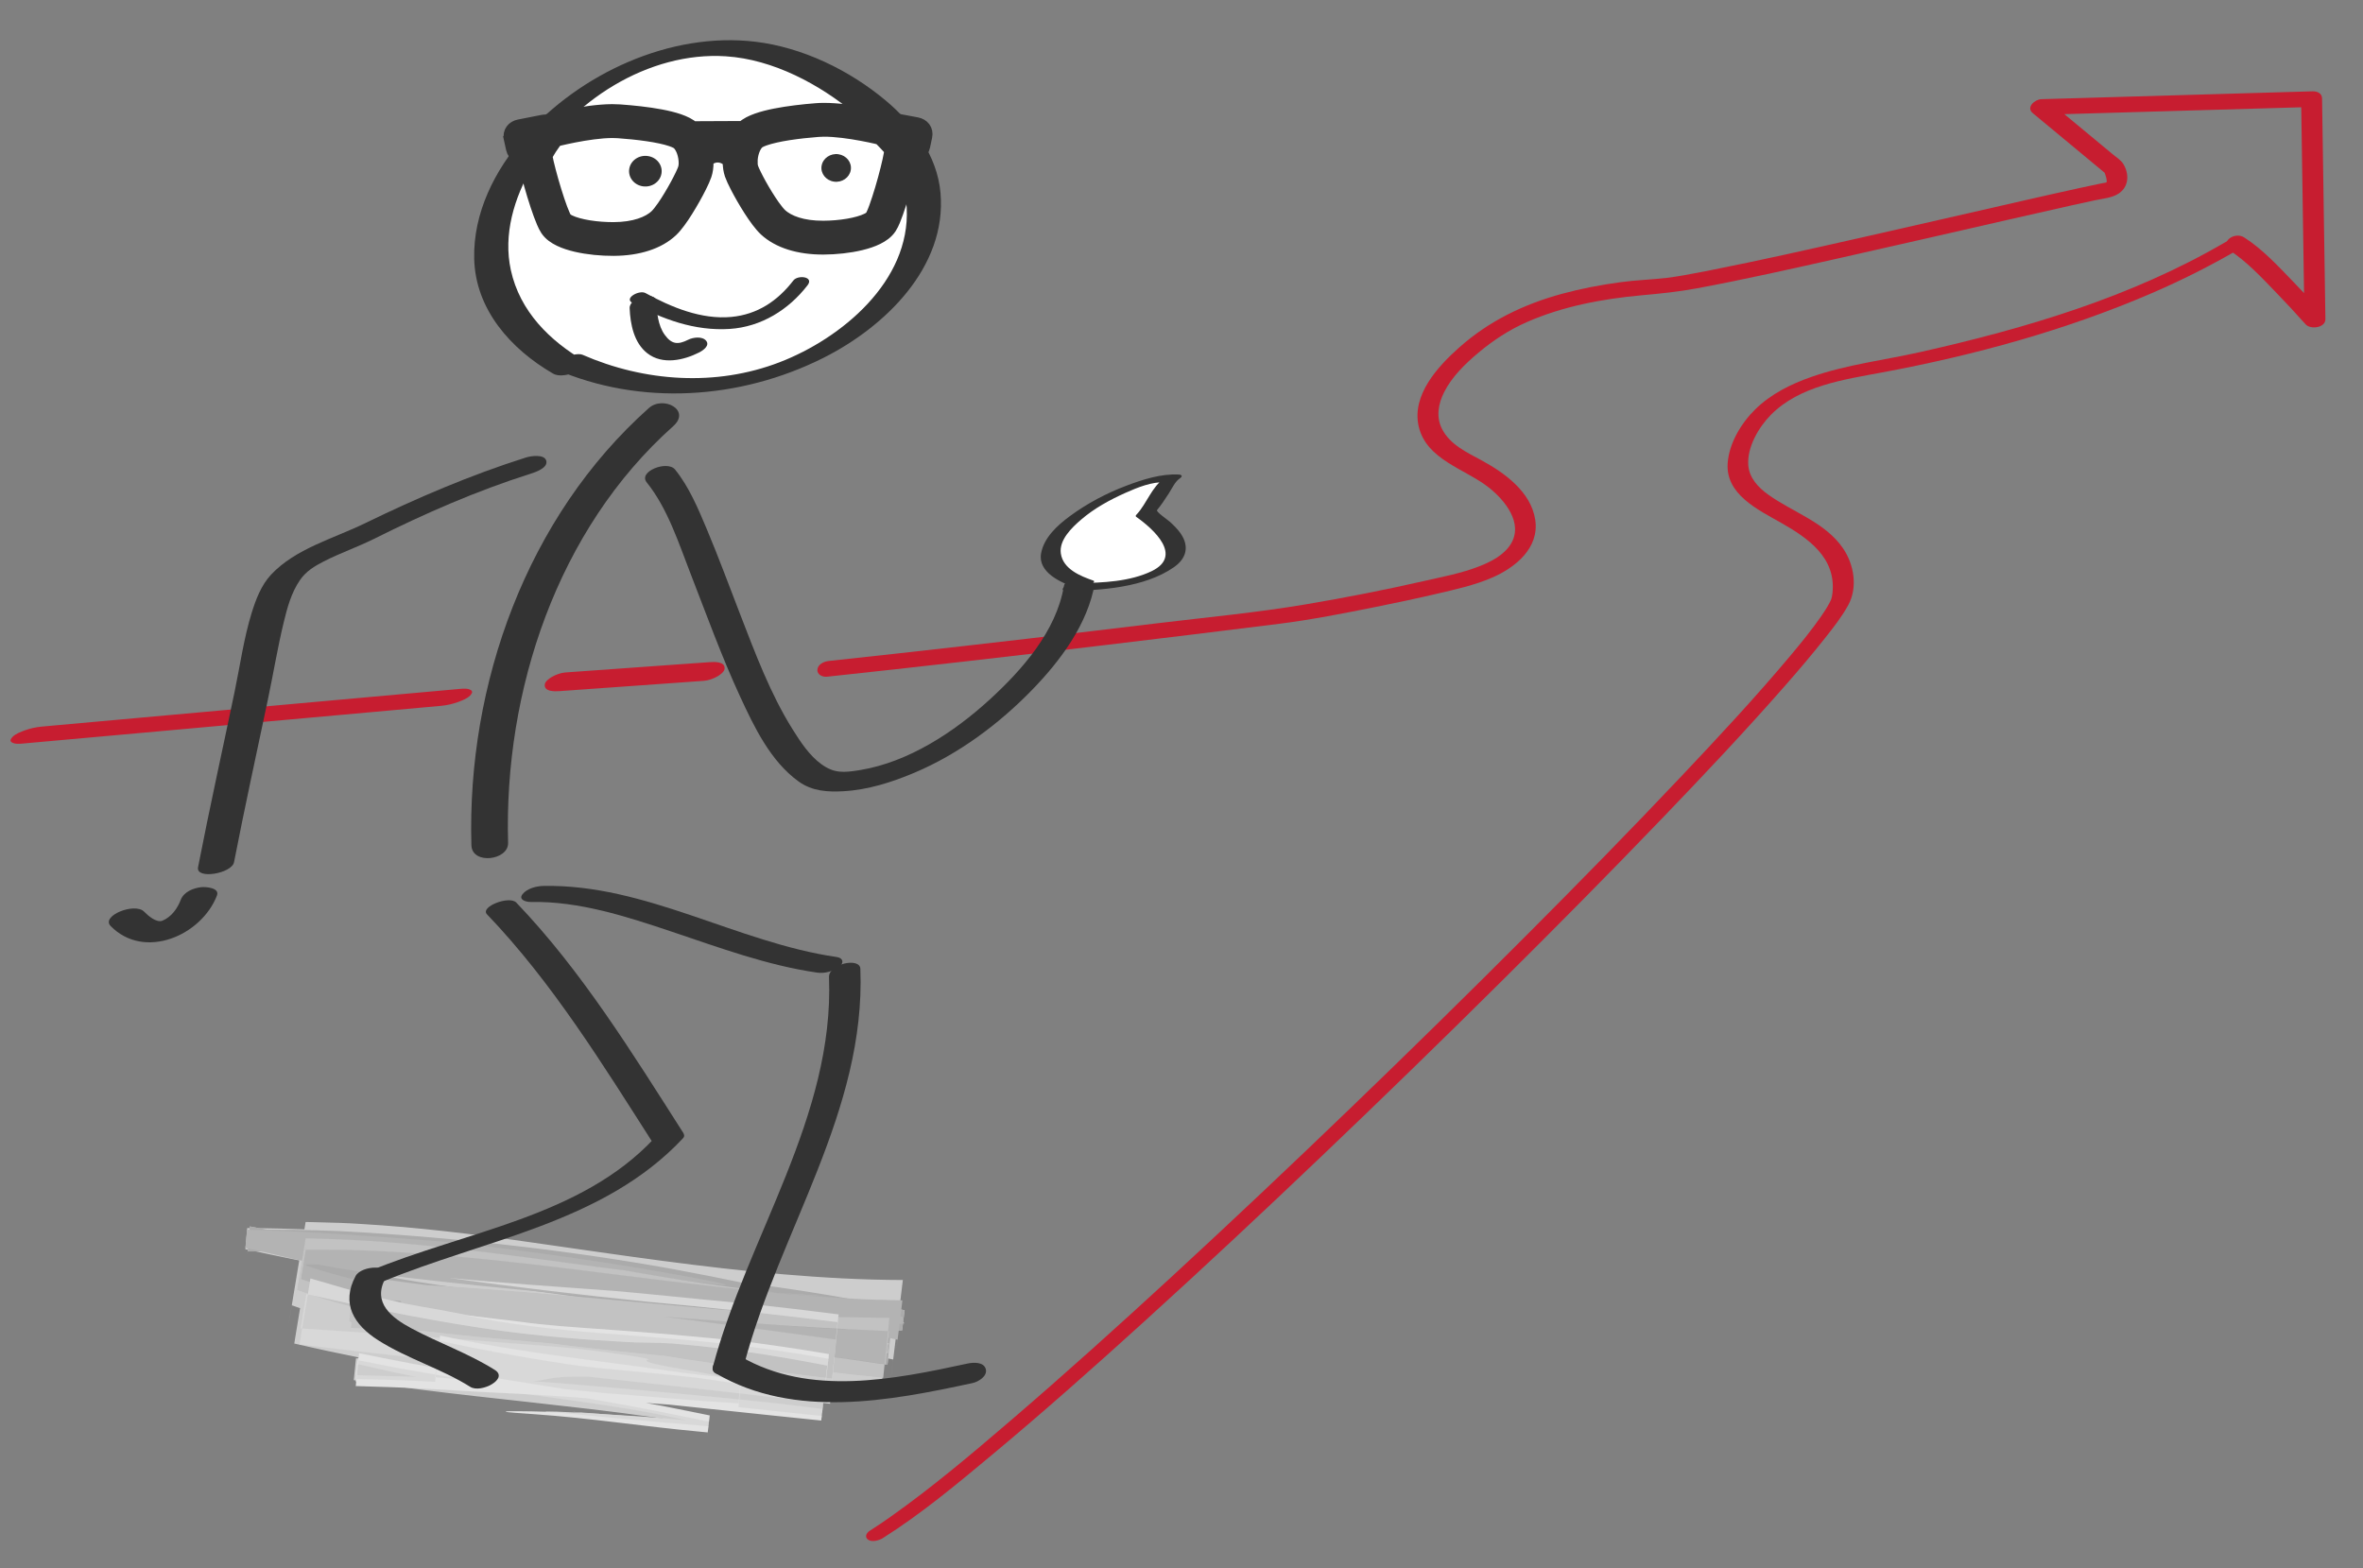 <?xml version="1.0" encoding="UTF-8"?>
<svg id="Ebene_1" data-name="Ebene 1" xmlns="http://www.w3.org/2000/svg" viewBox="0 0 1020 676.89">
  <rect x="0" y="0" width="1020" height="676.89" fill="#808080" stroke="none"/>
  <defs>
    <style>
      .cls-1, .cls-2, .cls-3, .cls-4, .cls-5, .cls-6, .cls-7, .cls-8, .cls-9, .cls-10, .cls-11 {
        stroke-width: 0px;
      }

      .cls-1, .cls-6 {
        fill: none;
      }

      .cls-2, .cls-12 {
        fill: #333;
      }

      .cls-3 {
        fill: #b0b0b0;
      }

      .cls-3, .cls-13 {
        opacity: .9;
      }

      .cls-4 {
        fill: #bfbfbf;
      }

      .cls-5 {
        fill: #d0d0d0;
      }

      .cls-6 {
        stroke: #ccc;
      }

      .cls-7 {
        fill: #ececec;
      }

      .cls-8 {
        fill: #dfdfdf;
      }

      .cls-12, .cls-14 {
        stroke: #333;
        stroke-width: 7.22px;
      }

      .cls-9 {
        fill: #f9f9f9;
      }

      .cls-10 {
        fill: #c71d30;
      }

      .cls-11, .cls-14 {
        fill: #fff;
      }
    </style>
  </defs>
  <path class="cls-10" d="M198.55,297.38c-1.62.15-3.23.29-4.85.44l-13.11,1.18c-6.49.58-12.98,1.17-19.48,1.75-7.88.71-15.77,1.42-23.65,2.13-8.68.78-17.35,1.56-26.03,2.35s-17.52,1.58-26.28,2.37c-8.13.73-16.26,1.47-24.39,2.2-6.9.62-13.81,1.24-20.71,1.87l-14.83,1.34c-2.36.21-4.71.41-7.07.64-.1,0-.2.02-.3.03-2.42.22-4.92.8-7.21,1.63-1.57.57-3.98,1.48-5.19,2.76-.61.65-1.47,1.67-.36,2.39,1.27.82,3.32.64,4.7.52,1.62-.15,3.23-.29,4.85-.44l13.11-1.18c6.49-.58,12.98-1.17,19.48-1.75,7.88-.71,15.77-1.42,23.65-2.13,8.68-.78,17.35-1.56,26.03-2.35s17.52-1.58,26.28-2.37c8.13-.73,16.26-1.47,24.39-2.2,6.9-.62,13.81-1.24,20.71-1.87l14.83-1.34c2.36-.21,4.71-.41,7.07-.64.1,0,.2-.02.3-.03,2.42-.22,4.92-.8,7.21-1.63,1.57-.57,3.98-1.48,5.19-2.76.61-.65,1.47-1.67.36-2.39-1.27-.82-3.32-.64-4.7-.52h0Z"/>
  <g>
    <path class="cls-1" d="M390.86,565.92c-81.06-15.07-203.03-32.72-284.11-31.14,92.52,18.53,193.63,14.45,282.7,35.18-83.22-1.1-174.43-24.51-257.46-23.93,59.53,20.78,181.79,24.29,251.39,35.91-76.04-2.99-154.96-15.39-231.18-20.07,65.87,11.31,138.56,17.36,207.69,24.78-76.41-6.36-153-14.39-229.41-20.75,123.69,30.81,128.7,18.27,225.2,32.9-55.91-4.65-111.91-10.15-167.54-12.28,43.33,7.77,87.78,8.97,130.91,15.06-53.86-2.82-111.91-10.15-165.49-10.44,49.1,9.92,101.28,14.26,152.15,23.49-29.73-1.64-59.64-4.96-87.31-4.77"/>
    <g class="cls-13">
      <g class="cls-13">
        <path class="cls-8" d="M202.36,595.64c5.14,1.2,40.64,3.75,77.04,7.23,18.19,1.66,36.63,3.44,51.59,4.84,7.48.71,14.09,1.32,19.36,1.83,1.32.13,2.55.25,3.69.36l.42.04.21.02h.05s.03,0,.03,0c-.55,4.84,4.93-42.1,2.59-22.23l-.1-.02-.81-.13-1.51-.24c-1.91-.31-3.43-.57-4.49-.75-19.05-3.42-51.75-6.86-88.45-9.06-36.37-2.22-77.02-9.65-115.62-18.63l-7.19-1.67-3.57-.84-1.78-.42-.44-.1-.22-.05-.11-.03c.67-4.48-6.43,38.87-3.36,20.53l.91.07c4.86.37,9.67.74,14.42,1.11,9.49.73,18.71,1.43,27.55,2.11,17.68,1.31,33.84,2.72,47.53,3.83,27.37,2.27,44.9,3.79,45.01,4.04-3.03,1.14,60.45,13.39,88.38,16.04l3.2.32,1.6.16h.1s.05.01.05.01c6.62-69.27,1.81-19.21,3.27-34.67l-.2-.02-.4-.05-.8-.09-6.38-.73-12.74-1.42c-8.48-.94-16.9-1.79-25.28-2.64-16.75-1.69-33.26-3.23-49.36-4.76-32.22-3.02-62.83-5.93-90.64-9.08-6.85-.86-12.25-1.51-16.68-2.03-1.11-.13-2.15-.25-3.15-.37l-1.45-.17h-.02s-.01,0-.01,0c-6.5,55.9-1.79,15.5-3.24,27.97h.04s.09,0,.09,0h.18s.35.02.35.02l.69.02c1.81.05,3.43.1,4.93.14,6.02.18,10.13.37,16.32.92,5.04.38,19.22-1,55.67,1.4,25.08,1.72,57.98,5.69,80.96,6.77,11.15.74,28.46,1.86,48.94,2.84,5.13.19,10.46.39,15.93.6l4.13.16,2.09.08,1.05.04h.26s.13.02.13.02c2.87-27.87.76-7.73,1.38-13.96h-.07s-.52-.09-.52-.09c-2.8-.4-5.63-.84-8.49-1.2-11.42-1.53-23.22-2.82-35.05-3.99-47.32-4.43-95.02-8.11-119.52-11.01-23.33-2.56-43.66-5.44-61.9-9.33-4.55-.98-8.97-2.03-13.26-3.16l-6.33-1.78-3.08-.97-1.53-.49-.76-.24-.38-.12-.19-.06-.09-.03-.05-.02c-.54,3.22,1.15-7.23-1.23,7.21,8.6,0,16.91-.02,25.06.39,32.61,1.32,62.56,5.31,98.94,10.62,27.33,4.15,52.39,7.67,77.79,10.19,12.69,1.32,25.48,2.2,38.66,2.89,3.29.16,6.62.21,9.97.32l5.05.15,1.27.04h.32s.16.01.16.01h.08s.04,0,.04,0c.49-3.88-1.03,8.7,1.1-8.71l-.62-.13-2.5-.54c-6.68-1.41-13.45-3.04-20.46-4.25-58.88-10.63-101.42-11.86-160.38-17.43-27.77-2.79-54.31-5.88-81.02-10.49l-10.01-1.89-5.02-.95-2.52-.48h-.08c-.44,4.75.92-10.69-.99,10.67h.04s.16,0,.16,0h.32s.64,0,.64,0h1.28c6.84-.11,13.76,0,20.76.12,14,.33,28.35,1.04,43.22,2.04,7.95.47,15.9,1.01,21.59,1.27,5.74.22,20.99,1.79,28.92,2.56,48.06,5.59,91.21,13.29,137.85,21,12.91,2.13,32.05,5.12,28.28,3.84-18.96-6.43-55.06-15-97.14-22.86-39.87-7.35-91.58-13.87-145.35-16.74-9.31-.46-18.29-.8-26.95-1.01-4.33-.11-8.59-.16-12.77-.19h-.78s-.2-.01-.2-.01h-.05c-1.64,18.22-.43,5.06-.78,9.12l.1.02.38.08,1.52.32,3.02.64,5.95,1.27c15.71,3.36,30.26,5.91,43.66,8.28,26.82,4.57,49.06,8.1,67.37,11.3,25.25,5.02,45.08,9.43,106.17,16.91,8.88,1.29,17.71,2.43,26.3,4,4.31.76,8.64,1.39,12.85,2.31l6.34,1.28,3.17.63,1.58.32.79.16.4.08c-3.71,30.67,5.12-41.78,4.18-34.31h-.05s-.1,0-.1,0h-.2c-17.15-.05-34.3-1.01-51.58-2.48-34.58-2.93-69.63-8.2-107.2-13.58-26.22-3.77-50.21-6.71-74.78-8.13-6.12-.43-12.32-.59-18.58-.73l-4.7-.12h-.59c1.28-7.84-11.31,68.09-5.96,35.96h.04s.07.04.07.04l.15.05.3.1,1.18.41,2.37.82c3.18,1.12,6.33,2.03,9.53,3,12.72,3.65,25.69,6.49,39.3,8.92,7.55,1.67,38.07,6.4,48.36,7.53,30.45,3.45,63.22,6.53,93.34,9.52,15.05,1.51,29.45,2.97,42.47,4.48,3.27.37,6.43.76,9.51,1.13l4.54.57,2.22.28.55.07.27.03.14.02c-3.41,33.34,4.69-45.42,3.84-37.3h-.04s-.07,0-.07,0l-1.12-.02c-5.95-.11-11.53-.15-16.67-.11-65.77-3.32-99.66-9.33-152.94-12.62-16.96-1-33.96-1.96-51.27-2.52l-6.49-.25-1.62-.06-.41-.02h-.2s-.1-.01-.1-.01h-.05c-1.49,12.7,3.25-28.43-3.34,28.47l.81.1,3.24.41,13.01,1.66c8.71,1.19,17.48,2.05,26.34,3.06,35.45,3.85,72.3,6.93,111.82,10.64,11.23,1.05,22.25,2.07,33.11,3.15l16.19,1.63,4.02.41.25.03h.13s.03.02.03.02c.9-9.36-1.97,20.95,2.02-20.98h-.06s-.5-.05-.5-.05l-1.01-.09-2.01-.17-8.03-.7c-21.37-1.89-42.51-3.74-64.07-6-15.28-1.51-69.54-8.96-85.95-11.27-15.27-2.16-34.52-3.88-53.77-5.4l-7.22-.55-3.6-.26-1.79-.13-.89-.06h-.11s-.06-.01-.06-.01c-9.43,57-2.6,15.8-4.69,28.53h.03s.22.06.22.06l.44.1c4.69,1.06,9.3,2.12,13.83,3.08,9.04,1.95,17.66,3.66,25.35,5.07,24.22,4.24,49.07,8.03,75.47,10.02,26.46,2,53.42,2.33,82.63,5.47,5.19.58,10.27,1.25,15.32,1.99l7.57,1.15,3.79.61,1.9.31.48.08.24.04h.03s.02,0,.02,0c4.31-36.71,1.19-10.18,2.14-18.37h-.06s-.12-.02-.12-.02l-.97-.1c-10.35-1.02-20.98-2.09-32.66-3.1-27.59-2.2-51.46-3.7-74.5-4.79-11.52-.54-22.84-.97-34.33-1.32-5.74-.23-11.53-.29-17.4-.45l-4.42-.11-2.22-.06-1.12-.03h-.14s-.07,0-.07,0c.3-2.99-2.83,26-1.49,13.74h.03s.28.04.28.04l.56.08,9.04,1.29c45.42,6.35,77.76,7.39,100.76,9.97,5.78.49,10.92,1.18,15.6,1.67l3.41.38,1.63.18c.48-4.82-1,10.81,1.09-10.81h-.05s-.1,0-.1,0h-.2s-.4-.03-.4-.03l-.8-.04c-2.11-.09-4.09-.18-5.97-.26-7.5-.33-13.19-.51-17.53-.75-17.38-.83-13.15-.25-16.84-.62-18.18-1.42-25.4-3.49-48.15-5.53-15.41-1.26-30.72-2.21-44.74-2.5-7-.23-13.67-.29-19.86-.18-3.09.03-6.06.07-8.88.11l-2.09.03h-.13c.2-2.04-1.83,17.81-.96,9.41h.02s.03,0,.03,0h.06s.25.05.25.05l.51.08,1,.15c1.33.2,2.61.38,3.86.57,29.58,4.6,62.5,7.62,97.22,11.73,8.69,1.01,17.47,2.18,26.35,3.43,4.45.58,8.89,1.33,13.37,2.05l6.73,1.09,3.38.55.11.02c-.18,1.62.31-2.2.23-1.8h-.05s-.21-.01-.21-.01l-.43-.02-.86-.05-1.71-.1c-18.28-.99-36.86-2.78-55.68-4.1,4.53.52,6.21,1.09,11.33,1.44,13.16,1.09,25.95,2.36,38.54,3.42,2.84-.14,6.96,1.4,8.72-.13l-9.19-1.76c-6.1-1.2-12.16-2.32-18.21-3.34-24.17-4.24-47.89-7.75-71.72-11.67-11.91-1.95-23.84-4.05-35.87-6.35l-9.02-1.84-4.53-.92-2.27-.46-.28-.06c-.33,3.04.63-6.83-.75,6.82h.07s.14,0,.14,0l.58.02,1.16.04c6.2.22,12.45.41,18.75.63,25.24,1.16,51.45,3.4,79.47,5.62,10.83.66,24.55,1.48,37.66,2.36,5.84.46,11.56.8,17.17,1.12l8.34.48,1.03.06.52.03h.26s.13.02.13.02h.03c-.57,6.03.8-8.22.65-6.75h-.02s-.06,0-.06,0l-2.05-.25-4.07-.5c-10.82-1.4-21.37-2.4-31.89-3.36-18.22-1.77-42.88-4.62-63.8-8.36-10.47-1.81-19.95-3.99-27.36-5.81l-.69-.17-.17-.04h-.04c-.67,6.11,1.46-13.73-1.5,13.72h.02s.09.01.09.01l.35.04,1.36.17,2.56.33c1.63.22,3.11.42,4.42.62,2.62.39,4.57.74,5.68,1.02Z"/>
        <path class="cls-3" d="M145.97,531.4c53.82,2.77,105.5,9.27,145.37,16.59,42.11,7.84,78.19,16.37,97.14,22.8,3.83,1.29-15.35-1.69-28.28-3.83-46.6-7.66-89.75-15.34-137.82-20.9-7.93-.77-23.22-2.31-28.91-2.53-5.68-.25-13.63-.79-21.58-1.23-14.88-.98-29.24-1.7-43.24-1.97-7-.15-13.91-.17-20.76-.09h-.64s-.32,0-.32,0h-.04c-.87,9.67,1.13-13.17.95-10.82h.08s.16.04.16.04l1.26.24,2.52.48,5.02.95c3.35.61,6.67,1.31,10.01,1.85,26.72,4.57,53.25,7.62,81,10.4,58.98,5.53,101.52,6.82,160.4,17.56,7.01,1.2,13.77,2.92,20.45,4.3l1.25.27.31.07.16.03c-2.12,17.65-.61,4.89-1.1,8.83h-.04s-.08,0-.08,0l-.64-.02-2.54-.08-5.05-.15c-3.35-.13-6.68-.13-9.97-.36-13.17-.7-25.97-1.61-38.65-2.95-25.4-2.54-50.46-6.1-77.8-10.24-36.38-5.29-66.34-9.27-98.95-10.48-4.07-.14-8.19-.35-12.36-.31l-6.3-.02h-3.19s-1.6-.01-1.6-.01h-.15c-1.1,6.54,1.43-8.91,1.2-7.32l.19.06.38.12.76.24c8.06,2.65,16.65,4.82,25.77,6.74,18.25,3.82,38.59,6.67,61.92,9.2,24.49,2.88,72.18,6.52,119.51,11,11.83,1.18,23.64,2.48,35.06,4.03l4.27.61,2.12.31,1.05.15.26.04c-2.87,28.03-.83,7.77-1.49,14.02h-.07s-.13,0-.13,0l-.53-.02-8.32-.32c-5.48-.21-10.8-.41-15.93-.6-20.49-1.03-37.8-2.15-48.95-2.9-22.98-1.11-55.88-5.06-80.9-6.78,0,.08-18.11-3.17-58.08-8.07,36.85,1.9,73.77,5.2,110.77,8.09,18.5,1.46,37.02,2.84,55.58,3.82,9.28.48,18.54,1.07,27.84,1.25l13.93.42,3.48.1.87.03h.44s.22.02.22.02c-.03.91.82-7.87.4-4.16h-.11s-1.73-.25-1.73-.25l-6.92-.91c-73.81-8.92-148.09-8.63-221.57-23.1-6.21-1.45-12.38-3.15-18.5-5.11l-2.29-.75-1.15-.38-.29-.09-.14-.05c-1.03,5.82,1.21-7.99,1.07-6.56h.6s4.77.05,4.77.05l9.54.09c12.7.39,25.38,1.07,38.01,2.19,25.27,2.16,50.36,5.45,75.39,8.81,25.03,3.37,50.01,6.8,75.04,9.26,12.51,1.28,25.04,2.15,37.57,2.79,3.13.14,6.27.19,9.4.29l4.7.13,2.35.07c.8-6.36-.89,8.67-.8,7.11l-.14-.03-.29-.06-.57-.12-1.15-.25c-6.14-1.25-12.23-2.74-18.41-3.8-49.37-9.23-99.8-12.22-150.13-16.46-25.19-2.11-50.4-4.48-75.53-8.04-6.28-.92-12.54-1.94-18.81-2.9l-9.37-1.72-4.69-.86-2.34-.43-.59-.11-.29-.05-.15-.03c.27-3.43-.8,7.64.56-7.7l1.19-.02c12.72-.22,25.42,0,38.09.5Z"/>
        <path class="cls-4" d="M226.21,575.71c0,.05-12.43-1.06-30.72-2.25-9.15-.68-19.77-1.37-31.03-1.92l-8.56-.48-2.17-.12-1.09-.06-.54-.03-.27-.02h-.14c-1.88,15.86,2.47-21.63,2.06-17.77h.07s4.34.64,4.34.64l17.49,2.56c46.67,6.44,91.38,10.92,81.35,12.7.01-.22-39.87-.33-93.57-5.43-3.36-.32-6.77-.65-10.23-.99-.17-.53-1.45,1-.72-1.21h1.31s2.63.05,2.63.05l5.32.07c7.13.11,14.45.16,21.88.38,14.85.51,30.18,1.12,45.55,2.08,30.75,1.77,61.68,4.37,89.59,6.73,0,0,20.12,1.86,45.47,3.26,3.17.16,6.42.32,9.72.48l4.99.25,2.52.12,1.26.06.63.03.32.02c-2.89,28.15-.82,7.8-1.48,14.08h-.04s-.08-.02-.08-.02l-.16-.02c-6.62-1.07-13.39-2.01-20.05-2.87-13.32-1.68-26.19-3.01-36.68-4.03,0-.02-18.74-2.48-48.33-5.76-29.58-3.51-70-7.14-113.03-14.99,0-.02-5.38-.98-14.83-3.23-4.72-1.19-10.46-2.61-17.01-4.77l-1.24-.4-.63-.2-.32-.1c.97-5.97-2.29,13.33,2.16-13.4h.24s2.64,0,2.64,0c1.79,0,3.63,0,5.52,0,3.78,0,7.77-.03,11.91.16,33.25.6,77.27,5.93,121.56,11.74,22.16,2.84,44.43,5.62,65.58,7.52,10.57.94,20.87,1.69,30.71,2.15,4.93.33,9.73.33,14.41.49l3.48.09.86.02h.43s.21.02.21.02c.51-3.69-3.89,32.19-2.08,16.99l-.11-.02-1.67-.35-6.57-1.39c-34.47-7.28-60.43-9.76-66.38-11.04.44-1.37-140.15-11.79-175.88-19.85,0,0-3.33-.77-9.31-2.07-2.99-.61-6.63-1.48-10.83-2.5-2.1-.5-4.35-1.03-6.72-1.58l-3.66-.85-.24-.05h-.06c.3-3.46-.71,7.7.66-7.75h.03s.12,0,.12,0l.49.02.98.03,2,.06c21.62.58,50.99,2.65,82.61,5.13.02-.14,47.72,5.27,82.94,11.32,35.24,5.96,58.25,10.69,9.96,3.96.02-.14-56.09-6.65-85.07-8.77,0,.14-25.61-2.88-64.48-4.32-4.86-.17-9.92-.28-15.16-.34-2.62,0-5.29-.05-8-.03l-4.09.03-2.07.02h-.13c1.16-12.65.39-3.49.69-6.31l.26.05.51.1,1.03.19c10.95,2.17,22.58,4.19,34.7,5.99,24.24,3.57,50.4,6.21,76.8,8.56,52.78,4.56,106.6,8.91,147.9,17.35,5.18.9,10.11,2.16,14.87,3.17l3.52.79,1.73.39.86.19.11.02c-.75,6.03-.27,1.67-.47,3.02h-.22s-.44-.03-.44-.03c-2.32-.09-4.59-.17-6.8-.26-8.85-.24-16.73-.93-23.48-1.36-13.49-1.17-22.44-2.2-25.33-2.69,0,.09-28.05-3.13-72.42-9.61-22.2-3.12-48.52-6.88-77.71-9.47-14.6-1.18-29.91-2.25-45.74-2.23l-2.97-.03-1.49-.02c-.27.22-.45-.5-.79.48l.71.23,5.71,1.86c3.85,1.18,7.75,2.25,11.69,3.26,7.9,1.99,15.97,3.67,24.16,5.19,65.63,11.79,137.37,14.18,202.11,22.44l6.05.85.75.11.38.05c-.11,1.5.51-3.31-.2,3.36h-.19s-1.51-.06-1.51-.06l-3.02-.1-11.98-.4c-7.94-.2-15.74-.52-23.39-.97-15.32-.69-30.02-1.68-43.97-2.5-27.88-1.78-52.7-3.31-73.02-3.9Z"/>
        <path class="cls-5" d="M219.37,576.54s-8.08-.5-21.25-1.13c-6.58-.3-14.46-.85-23.22-1.18-4.38-.18-8.99-.37-13.78-.58-2.4-.11-4.84-.21-7.32-.33l-1.87-.09h-.23s-.12-.02-.12-.02h-.06c5.21-45.01,1.48-12.48,2.66-22.52l.47.06.93.13,3.77.51c40.43,5.77,90.03,10.92,125.19,16.71,0,0,12.93,1.66,31.41,4.08,9.24,1.21,19.85,2.61,30.93,4.14l8.37,1.16,4.22.59,1.06.15.26.04c-3.18,33.61-.92,9.31-1.65,16.81h-.07s-.13-.02-.13-.02l-.53-.07-2.12-.26c-5.66-.7-11.31-1.4-16.84-2.1-44.26-5.51-80.65-11.2-49.75-9.95,0,.01,15.1.61,41.13,1.61,6.51.26,13.7.55,21.51.88,1.95.08,3.94.17,5.97.25l1.53.07h.1c.23-2.07-.19,2.84-.2,2.33h-.19s-.38-.03-.38-.03l-.77-.05-3.12-.19c-4.2-.25-8.55-.51-13.04-.79-17.94-1.09-38.1-2.27-59.97-3.69-21.86-1.49-45.44-3.08-70.19-5.48-12.38-1.08-25.04-2.58-37.95-4.05-6.44-.84-12.95-1.7-19.5-2.57l-2.46-.33-1.23-.16-.15-.02c-.54,3.74,3.83-32.71,2.07-17.27h.31s.62.04.62.04l4.98.23,10,.47c53.56,2.5,109.17,8.86,163.01,13.08,0,0,5.79.45,16.97,1.04,5.59.37,12.52.51,20.73.65,4.11.07,8.53.14,13.28.2h.89s.22.01.22.01h.03c.6-5.63-5.04,49-2.67,25.87h-.06s-.11-.02-.11-.02l-.44-.05-1.79-.21-3.66-.42c-2.49-.26-5.06-.51-7.71-.77.03-.08-28.39-3.32-63.77-6.46-35.3-3.21-77.35-7.54-102.9-12.71,0-.04-9.1-1.45-23.76-4.34-7.34-1.49-16.06-3.35-25.75-5.87-4.84-1.24-9.92-2.7-15.18-4.4-1.31-.4-2.64-.86-3.98-1.33l-2.01-.71-1.01-.36-.51-.18-.25-.09-.06-.02c-3.31,19.91,4.43-27.14,3.67-22.29h.13s8.42.25,8.42.25c45.51,1.24,97.55,9.8,129.25,13.63.03-.12,51.56,9.75,87.14,11.18,0-.06-21.9-1.1-55.58-5.11-33.69-3.67-79.11-10.71-126.72-13.82-11.9-.73-23.92-1.28-35.91-1.19h-4.49s-1.12-.02-1.12-.02h-.56s-.28,0-.28,0h-.14c-.96,5.67,1.95-12.69-2.19,12.7l2.18.7c2.9.97,5.8,1.81,8.69,2.63,5.79,1.61,11.56,3.01,17.27,4.23,22.86,4.88,44.85,7.77,64.56,10.2,39.42,4.66,69.74,7.44,80.57,9.25,0,0,9.92,1.15,27.29,3.12,8.68,1,19.23,2.22,31.26,3.8,6.01.82,12.41,1.69,19.09,2.78l1.26.2h.08c.67-6.44-1.4,14.47,1.53-14.45h-.16s-.32-.02-.32-.02l-.65-.03-2.61-.13-5.31-.26c-3.58-.17-7.25-.35-11-.52-30-1.51-65.13-4.38-103.09-7.3-18.98-1.44-38.67-2.84-58.77-3.83-10.06-.45-20.19-1.01-30.41-1.15l-15.35-.3-1.92-.03-.96-.02h-.48s-.24-.01-.24-.01c-.12.73.1-1.63-.3,1.63h.12s3.83.41,3.83.41l7.67.77s12.37.12,8.86-2.53c-.87-.66-2.74-1.5-6.02-2.54-1.64-.52-3.64-1.1-6.05-1.74-1.2-.32-2.51-.65-3.93-1l-2.21-.54-.58-.14-.29-.07-.07-.02h-.04c1.38-11.89-1.92,16.17-1.56,13.28l.15.02,1.23.18c13.38,1.86,34.24,4.08,66.18,7.76Z"/>
        <path class="cls-7" d="M194.62,551.71c22.54,2.22,45.81,3.68,70.77,5.57,13.56,1.15,33.97,3.36,49.9,4.8,10.53,1,21.3,2.18,31.33,3.41,5.01.61,9.82,1.21,14.3,1.78l.84.11.21.03c-7.34,77.05-2.04,21.36-3.68,38.55h-.01s-.03,0-.03,0h-.05s-.1-.02-.1-.02l-.41-.05-1.64-.18-3.17-.35c-2.06-.23-4.03-.45-5.88-.66-33.82-4.04-77.62-8.71-120.17-13.38-21.27-2.31-42.27-4.67-61.55-6.77-9.64-1.08-18.87-2.14-27.5-3.18-2.16-.26-4.28-.52-6.36-.78l-1.55-.19-.39-.05h-.1s-.05-.02-.05-.02c2.08-12.69-4.73,28.39,4.66-28.45l.18.05.74.21,2.91.84c3.84,1.11,7.52,2.2,11.02,3.21,9.25,2.57,16.37,4.36,26.27,6.59,2.8.5,13.3,2.46,16.07,2.87,30.4,6.15,59.73,9.41,88.93,11,24.08,1.39,48.25,4.06,71.37,7.9l4.34.72,1.08.18.54.09.13.02h.07s.03.02.03.02c2.8-23.71-3.77,32.31-3.11,26.53l-.27-.03-2.15-.23-8.58-.91c-5.7-.61-11.37-1.23-16.99-1.87-11.24-1.27-22.31-2.55-33.2-3.81-24.34-2.75-54.38-5.57-81.52-7.59-5.87-.47-11.05-.8-15.72-1.22-2.33-.2-4.54-.4-6.64-.6l-1.55-.15h-.1s-.05-.01-.05-.01c-1.77,16.27,2.38-22.17,1.96-18.21h.02s.18.04.18.04l.37.08.73.16,2.83.62c7.36,1.67,13.38,3.17,19.43,4.4,12.05,2.68,24.07,4.84,46.73,7.25,18.14,1.95,35.87,3.58,53.33,5.89l3.27.41,1.63.2.82.1.41.05.2.03c-1.87,19.51-.55,5.41-.98,9.76h-.05s-.1,0-.1,0l-6.54-.37-13.02-.72c-8.64-.58-17.27-1.11-25.88-1.73-34.43-2.35-68.79-5.41-105.28-6.77l-7.91-.28-3.92-.14-1.95-.07-.49-.02h-.06c.47-4.63-1.09,10.35,1.04-10.37h.03s.12.03.12.03l.24.05.95.19c5.08,1.03,10.1,2.04,15.07,3.05,9.99,1.85,19.8,3.64,29.57,5.19,19.5,3.23,38.71,6.02,58.16,9.32,14.34,2.49,29.54,5.24,45.03,8.34l1.45.28.73.14.09.02h.02c.43-3.59-.55,4.91-.47,4.04h-.05s-.18-.02-.18-.02l-.37-.03-2.96-.25-5.94-.51-11.92-1.11-23.88-2.34c-7.37-.74-25.52-2.84-24.92-3,3.46-.39,21.15.87,31.94,1.48,14.85.81,25.92,1.94,35.71,2.91l1.82.19.9.1c-.51,2.15-.65.49-.99.92l-3.46-.76-6.75-1.51c-4.47-1.01-8.93-2-13.7-2.86-24.14-4.51-55.95-8.04-86.36-12.8-12.37-2.15-21.89-3.99-33.5-6.75-2.01-.47-4.14-.95-6.38-1.43l-.42-.09-.11-.02h-.03c-1,9.6-.27,2.66-.49,4.8h.07s.22.01.22.01l.87.04,1.78.07,3.67.13c4.98.18,10.33.21,15.91.4,11.16.38,23.27.8,35.22,1.51,29.64,1.48,60.77,5.66,92.15,7.6,5.21.32,10.32.6,15.33.86h.12c.23-2.32-.48,5.21.53-5.21h-.03s-.06,0-.06,0l-.23-.03-.47-.05-.93-.11-1.86-.22-3.7-.43-7.3-.83c-9.66-.95-19-1.75-28.13-2.42-18.24-1.42-35.63-2.59-52.83-4.99,7.34.95,3.06.71-6.95-.52-4.99-.67-11.46-1.35-18.55-2.59-1.78-.29-3.6-.58-5.45-.88l-2.8-.45-1.42-.23-.18-.03h-.09s-.04-.02-.04-.02c.04-.6-.57,5.15-.29,2.72l.36.02.72.03c3.87.18,7.83.37,11.78.56,31.62,1.58,62.88,4.32,46.92,3.3,2.86.05,11.89,1.38,13.56,1.92-.65.22,1.04.77-1.82.67-22.86-.74-21.31,1.12-29.41,1.86,2.27-.04,84.54,6.81,115.79,10.81l8.81,1.11h.07c-.47,4.07,4.15-35.38,2.19-18.68h-.02s-.03,0-.03,0l-.14-.03-.27-.05-.54-.1-1.09-.21-2.17-.41-4.33-.82c-5.79-1.06-11.61-2.08-17.67-3.04-12.11-1.91-25.21-3.59-40.71-4.88-8-.53-12.09-.15-20.07-.65-4.56-.4-21.44-.98-44.29-3.63-22.87-2.63-51.94-7.91-81.12-14.33l-10.94-2.43-1.37-.3c2.14-13.25-3.03,18.03-2.45,14.81h.09s.17.02.17.02l.35.02.7.05,2.79.19,5.57.37c7.41.49,14.74.98,21.89,1.46,14.3.96,27.89,1.87,40,2.81,24.22,1.82,42.51,3.27,48.75,3.95,14.75,1.74,33.4,4.41,29.32,4.7-4.23,1.48,22.38,4.88,31.9,7.24,1.63.57-4.68.52-3.05,1.09,7.84,1.83,23.07,4.5,40.7,6.29l5.61.62,2.85.31.72.08.18.02h.09s.02.01.02.01c6.07-63.79,1.67-17.68,3.02-31.92h-.04s-.36-.05-.36-.05l-1.44-.18c-3.86-.48-7.78-.96-11.75-1.43-7.93-.95-16.02-1.87-24-2.73-15.99-1.73-31.58-3.27-44.91-4.47-28.32-2.97-56.49-6.23-84.47-10.15Z"/>
        <path class="cls-6" d="M388.99,552.61c0-.1-26.38.6-66.67-3.86-40.33-3.97-94.05-13.7-149.73-19.21-.02.06-5.82-.63-15.01-1.08-4.59-.26-9.98-.62-15.94-.7-2.97-.07-6.06-.15-9.24-.23h-.3s-.15-.01-.15-.01h-.07c-11.96,71.94-3.29,19.95-5.95,36.01h.04s.6.22.6.22l1.21.42,2.43.84c1.64.58,3.27,1.09,4.91,1.59,26.32,8.11,54.43,12.2,64.59,13.65,10.05,1.63,20.07,3.09,30.07,4.45,0,.1,36.03,4.13,74.77,7.64,19.37,1.83,39.41,3.76,55.98,5.68,4.14.49,8.06.96,11.7,1.42,1.83.22,3.57.47,5.25.68l2.46.32.3.04h.04c-.81,8.12,7.28-70.67,3.83-37.32h-.08s-.15,0-.15,0h-.61s-1.19-.04-1.19-.04c-6.28-.14-11.27-.17-14.47-.06.1.66-68.37-4.31-79.17-6.11-.04.39-54.65-6.8-123.58-8.84"/>
        <path class="cls-9" d="M324.84,579.53c5.95.78,17.45,2.37,31.72,4.77l.67.11.34.06.17.03h.08c3.01-25.62-4.05,34.95-3.34,28.71h-.04s-1.36-.14-1.36-.14l-2.76-.28-5.7-.59c-3.87-.4-7.88-.81-11.98-1.24-8.19-.86-16.78-1.77-25.39-2.68-34.48-3.71-69.69-7.11-84.74-8.53-5.97-.54-11.89-1.18-17.77-1.64l-8.79-.73-4.38-.36-2.18-.18-1.09-.09-.27-.02h-.14s-.07-.02-.07-.02h-.03c-.49,4.38,4.12-38.19,2.18-20.17l.53.11c11.24,2.36,22.5,4.42,33.86,6.18,22.73,3.54,45.8,6.15,69.63,9.66,4.95.63,11.79,1.43,15.62,1.8l5.75.55,2.92.3,1.47.15.18.02h.02c.28-2.75-2.32,23.94-1.23,12.64h-.05s-.09,0-.09,0h-.37s-.74-.04-.74-.04c-3.95-.16-7.98-.34-12.05-.54-8.16-.36-16.43-1.03-24.7-1.61-16.5-1.27-32.81-2.69-47.22-3.55-12.51-.79-23.9-1.12-37.49-2.02-8.91-.49-17.73-1.05-26.44-1.35l-13.01-.41-1.62-.05-.81-.03h-.4s-.1-.02-.1-.02h-.05c.64-6.32-1.5,14.15,1.42-14.18l.2.04,3.16.63,6.3,1.27c16.75,3.43,33.39,6.14,49.74,8.83,16.36,2.64,32.47,5.14,48.27,7.84,7.9,1.29,15.72,2.8,23.46,4.18l11.53,2.3,5.72,1.16,2.85.58.09.02h.04c.22-1.58-1.64,13.91-.88,7.35l-.18-.02-.36-.03-.72-.07-1.44-.14c-25.87-2.38-47.24-5.89-72.65-7.65-4.52-.4-12.51-.74-11.73-1.11-1.15-.25,10.68-.14,16.97.08,7.4.43,13.45,1.17,23.27,2.06,8.91.87,18.95,1.8,28.76,2.65,4.9.44,9.75.84,14.37,1.21l3.42.29.42.04h.05c.48-4.04.12-1.12.23-2.02h-.01s-.03,0-.03,0l-.1-.02-.21-.04-.82-.16-1.62-.32c-2.14-.43-4.2-.85-6.16-1.26-17.53-3.61-31.38-6.23-50.9-9.45-13.17-2.06-24.86-3.8-38.34-5.8-12.1-1.87-24.09-3.89-36-6.04l-8.89-1.74-4.44-.87-2.22-.43-1.11-.22-.55-.11h-.07s-.03-.02-.03-.02c.16-1.77-1.57,15.36-.82,8.11h.14s.28.01.28.01l18.06.49c24.07.94,48.1,2.81,72.38,4.72,19.42.56,48.93,3.88,71.47,5.09l2.56.18.32.02h.04s.02,0,.02,0h0c-.71,7.42.98-10.11.8-8.3h0s-.08-.01-.08-.01l-.16-.02-.63-.09-1.27-.18-5.15-.76c-3.5-.5-7.18-1.14-11.34-1.64-20.53-2.46-42.21-3.76-56.08-5.89-13.69-2.11-27.38-4.45-41.66-7.24-3.55-.75-7.15-1.51-10.8-2.28l-2.75-.57-.17-.04c-3.41,31.45-.93,8.72-1.69,15.74h.02s.04,0,.04,0h.09s.36.04.36.04l.71.06,1.43.13,5.77.51c7.76.65,15.78,1.37,24.16,2.2,13.57,1.2,49.09,4.63,85.07,8.57,8.99.96,18.03,1.94,26.74,2.87,4.36.46,8.65.91,12.81,1.35l6.15.64,3,.31.37.04h.05c-.6,5.38,5.5-46.79,2.89-24.71l-.09-.02-.18-.03-.74-.12-1.47-.25c-15.54-2.63-28.58-4.42-36.25-5.33-41.16-4.96-79.8-4.92-117.37-12.85-1.66-.39,5.19.53,24.07,2.76,18.77,2.79,49.83,3.25,99.34,8.88Z"/>
      </g>
    </g>
  </g>
  <path class="cls-10" d="M961.96,107.76c7.74,4.95,14.3,12.05,20.64,18.63,4.3,4.46,8.53,8.99,12.64,13.63,2.05,2.31,8.59,1.57,8.53-2.29-.42-27.81-.84-55.62-1.26-83.44-.06-3.92-.12-7.85-.18-11.77-.03-2.28-2.09-3.16-4.14-3.1-13.2.38-26.39.77-39.59,1.15-20.94.61-41.87,1.22-62.81,1.82-4.86.14-9.73.28-14.59.42-2.83.08-6.8,3.49-3.74,6.03,5.56,4.61,11.13,9.23,16.69,13.84l10.87,9.02c1.05.87,2.09,1.76,3.15,2.62.21.17.44.34.63.52-.76-.75-.32-.61-.21.11-.08-.49.2.54.27.75.14.44.3.87.38,1.33.1.55.25,1.29.03,1.81.15-.35.44-.2-.38,0-.41.11-.86.15-1.28.23-.53.1-1.05.21-1.57.31-2.75.55-5.5,1.15-8.24,1.75-8.38,1.83-16.75,3.73-25.12,5.64-23.08,5.26-46.15,10.58-69.24,15.79-21.69,4.89-43.38,9.8-65.2,14.11-3.77.75-7.55,1.47-11.34,2.14-.76.13-1.52.27-2.29.39,1.07-.18-.97.16-1.39.22-1.22.19-2.43.38-3.66.52-6.71.78-13.48.97-20.19,1.89-8.47,1.16-16.89,2.75-25.14,5-16.52,4.5-31.48,11.73-44.34,23.15-9.22,8.19-20.58,20.53-17.51,34.04,3.33,14.61,20.26,18.37,30.54,26.64,6.74,5.42,14.7,15.17,9.27,24.11-2.97,4.89-8.66,7.75-13.8,9.75-7.48,2.92-15.62,4.45-23.43,6.23-16.99,3.87-34.11,7.23-51.29,10.13-21.07,3.56-42.48,5.56-63.68,8.12-37.32,4.52-74.66,8.89-112.03,13.03-10.09,1.12-20.18,2.22-30.27,3.3-1.99.21-4.63,1.39-4.84,3.69s2.29,3.3,4.14,3.1c39.94-4.27,79.86-8.86,119.74-13.62,25.13-3,50.25-6.07,75.35-9.21,14.01-1.76,27.93-4.52,41.76-7.29,8.78-1.76,17.55-3.62,26.27-5.66,8.09-1.89,16.31-3.68,23.96-6.99,10.07-4.36,20.47-12.79,18.63-24.96s-13.36-20.3-22.95-25.55c-6.45-3.52-13.75-6.77-17.29-13.67-2.64-5.15-1.61-10.88.9-15.86,3.39-6.72,9.09-12.26,14.79-17.04,6.45-5.4,13.3-9.9,21.02-13.28,15.43-6.77,32.51-9.97,49.21-11.5,8.13-.74,15.94-1.51,23.97-3,20.85-3.87,41.56-8.57,62.25-13.2,24.05-5.39,48.06-10.92,72.09-16.41,9.31-2.13,18.62-4.25,27.94-6.32,3.29-.73,6.58-1.45,9.88-2.15s7.3-.99,10.17-2.96c4.31-2.95,4.46-8.41,1.89-12.63-1.03-1.69-2.98-2.9-4.49-4.14-7.54-6.25-15.07-12.5-22.61-18.75-1.76-1.46-3.52-2.92-5.28-4.38l-3.74,6.03c13.2-.38,26.39-.77,39.59-1.15,20.94-.61,41.87-1.22,62.81-1.82,4.86-.14,9.73-.28,14.59-.42l-4.14-3.1c.42,27.81.84,55.62,1.26,83.44.06,3.92.12,7.85.18,11.77l8.53-2.29c-4.27-4.83-8.68-9.54-13.16-14.17-6.59-6.81-13.38-14.23-21.42-19.37-1.91-1.22-4.61-.92-6.36.48-1.43,1.14-2.33,3.57-.42,4.8h0Z"/>
  <path class="cls-10" d="M960.36,104.67c-40.53,23.6-85.71,37.01-131.2,47.25-15.7,3.53-31.96,5.44-47.21,10.76-8.87,3.09-17.5,7.38-24.27,14.01-6.05,5.92-11.29,14.6-11.92,23.22-.99,13.49,13.11,20.13,23.01,25.75,11.84,6.72,23.94,15.15,22.21,30.5-.11.98-.28,1.79-.58,2.71.27-.82.07-.12-.19.38-.21.42-.41.84-.63,1.25-1.09,2.04-2.39,3.98-3.71,5.88-1.83,2.63-3.77,5.19-5.75,7.72-.28.35-.56.71-.83,1.06-.61.77.14-.17-.48.61-.67.83-1.33,1.66-2.01,2.48-1.32,1.61-2.65,3.22-3.98,4.81-15.11,18.01-31.16,35.24-47.31,52.31-21.71,22.97-43.83,45.54-66.15,67.92-25.29,25.36-50.86,50.46-76.67,75.3-25.48,24.53-51.19,48.83-77.2,72.79-22.81,21-45.83,41.77-69.37,61.95-17.05,14.62-33.39,28.46-51.66,41.4-2.96,2.1-5.96,4.14-9.03,6.08-1.46.92-2.35,2.74-.66,3.88s4.71.28,6.29-.71c16.68-10.53,32.01-23.34,47.13-35.94,22.36-18.63,44.13-37.97,65.68-57.53,25.8-23.42,51.26-47.23,76.48-71.28,26.02-24.8,51.79-49.86,77.31-75.18,23.58-23.39,46.95-46.99,69.96-70.94,17.9-18.63,35.66-37.44,52.71-56.87,6.03-6.87,11.97-13.83,17.63-21.02,3.51-4.45,7.11-9,9.83-13.99,4.17-7.64,2.56-17.48-2.21-24.49-7.67-11.28-21.73-15.59-32.38-23.26-4.27-3.07-8.16-7.2-8.55-12.7-.55-7.8,4.52-16.4,9.8-21.74,12.35-12.48,31.59-15.21,48.07-18.28,39.67-7.38,79.36-18.25,116.43-34.26,12.71-5.49,25.1-11.7,37.06-18.67,1.5-.87,2.31-2.77.66-3.88-1.79-1.21-4.66-.24-6.29.71h0Z"/>
  <g>
    <path class="cls-1" d="M285.32,180.08c-51.97,45.94-75.95,118.96-73.92,184.26"/>
    <path class="cls-2" d="M280.06,176.17c-52.6,46.89-78.54,119.04-76.58,188.66.24,8.61,16.06,6.57,15.84-.97-1.85-65.76,21.3-135.33,71.26-179.87,7.88-7.03-4.34-13.34-10.52-7.82h0Z"/>
  </g>
  <g>
    <g>
      <g>
        <path class="cls-1" d="M231.82,385.89c39.87-1.11,84.17,24.92,125.15,30.6"/>
        <path class="cls-2" d="M229.09,389.36c21-.4,41.39,6.3,61.07,12.89,20.53,6.88,41.05,14.5,62.58,17.61,3.18.46,7.05-.56,9.57-2.56,2.14-1.71,1.62-3.77-1.12-4.17-43.08-6.23-82.35-31.54-126.64-30.69-3,.06-7.01,1.06-8.98,3.54-1.98,2.5,1.68,3.42,3.51,3.38h0Z"/>
      </g>
      <g>
        <path class="cls-1" d="M364.61,420.02c2.7,59.81-35.57,113.95-50.09,169.29"/>
        <path class="cls-2" d="M357.84,421.84c2.34,60.15-35.13,111.93-50.13,168.18-1.5,5.62,12.24,3.72,13.61-1.42,15.28-57.34,52.44-109.04,50.06-170.39-.2-5.08-13.76-2.16-13.54,3.63h0Z"/>
      </g>
      <g>
        <path class="cls-1" d="M314.52,589.31c31.31,18.64,72.38,10.42,104.24,3.51"/>
        <path class="cls-2" d="M309.24,592.99c33.74,19.58,74.62,11.82,110.64,4.03,2.43-.53,6.46-2.95,5.64-6.01-.86-3.22-5.46-2.91-7.89-2.39-31.7,6.86-68.09,14.26-97.83-3-2.92-1.69-7.02-.87-9.66.97-2.09,1.46-3.79,4.71-.89,6.4h0Z"/>
      </g>
    </g>
    <g>
      <g>
        <path class="cls-1" d="M216.54,392.16c25.52,26.42,53.03,69.61,72.01,99.29-32.02,34.72-84.45,41.98-126.34,59.59"/>
        <path class="cls-2" d="M210.22,394.7c28.28,29.5,50.09,65.02,72.01,99.29.02-.83.04-1.65.07-2.48-31.75,33.9-81.62,40.04-122.66,57.14-1.28.53-5.91,2.91-3.75,4.93,2.11,1.96,6.62.79,8.88-.15,44.28-18.45,95.74-25.44,130.02-62.04.79-.85.61-1.63.07-2.48-21.92-34.28-43.73-69.79-72.01-99.29-2.99-3.12-15.78,1.8-12.63,5.08h0Z"/>
      </g>
      <g>
        <path class="cls-1" d="M159.91,551.38c-12.79,22.68,24.73,28.53,48.4,43.66"/>
        <path class="cls-2" d="M153.5,550.84c-6.37,11.88-.72,21.07,9.75,27.72,12.56,7.98,27.14,12.2,39.77,20.13,4.54,2.85,16.72-3.47,10.56-7.33-11.36-7.13-24.07-11.59-35.87-17.88-8.74-4.66-17.01-11.11-11.4-21.58,3.43-6.39-10.28-5.79-12.81-1.07h0Z"/>
      </g>
    </g>
  </g>
  <g>
    <path class="cls-1" d="M85.84,387.5c-4.87,13.72-21.1,19.82-30.85,9.14"/>
    <path class="cls-2" d="M78.03,388.42c-1.47,3.8-4.01,7.35-7.83,8.99-2.66,1.14-6.42-2.26-7.99-3.87-4-4.08-18.79,1.77-14.44,6.22,14.52,14.83,39.17,4.12,45.87-13.17,1.34-3.46-5.08-3.82-6.8-3.62-3.45.41-7.47,2-8.81,5.45h0Z"/>
  </g>
  <g>
    <g>
      <path class="cls-11" d="M245.45,156.19c104.63,46.39,227.48-74.05,96.9-129.52-80.41-33.02-184.98,81.56-96.7,131.97"/>
      <g>
        <path class="cls-1" d="M245.45,156.19c104.63,46.39,227.48-74.05,96.9-129.52-80.41-33.02-184.98,81.56-96.7,131.97"/>
        <path class="cls-2" d="M239.44,159.25c36.94,16.15,80,13.22,115.78-4.66,26.5-13.25,53.53-39.11,50.76-71.25-1.39-16.13-11.63-29.86-23.68-39.96-15.65-13.12-35.99-22.97-56.35-25.38-36.72-4.34-75.56,13.74-99.62,40.97-12.8,14.48-22.09,32.99-21.64,52.66.5,22,15.85,39.1,34.03,49.63,2.74,1.59,6.84.48,9.58-.56.68-.26,6.85-3.18,4.27-4.68-15.33-8.88-28.2-21.68-32.07-39.46-3.35-15.39,1.44-31.16,9.18-44.44,16.55-28.39,50.23-49.99,83.65-47.82,20.42,1.33,40.58,12.12,56.02,25.07,12.23,10.25,21.22,24.17,22.04,40.41,1.61,31.62-28.15,56.32-54.92,66.61-27.48,10.56-58.28,8.44-85.03-3.25-3.49-1.52-16.99,3.95-12.01,6.12h0Z"/>
      </g>
    </g>
    <g>
      <path class="cls-1" d="M275.75,128.61c28.59,16.03,53.76,14.94,69.77-6.5"/>
      <path class="cls-2" d="M272.87,130.68c12.96,7.14,27.13,12.29,42.12,11.31,13.57-.88,25.46-8.27,33.62-18.89,2.85-3.71-4.21-4.54-6.17-2-6.77,8.81-15.51,14.65-26.72,15.71-12.94,1.23-26-4.19-37.08-10.29-2.69-1.48-9.31,2.2-5.77,4.15h0Z"/>
    </g>
    <g>
      <path class="cls-12" d="M221.05,59.73l.94,4.26c.51,2.29,2.7,3.81,4.92,3.44.04.29.08.59.14.92.16.91.37,1.96.64,3.13.53,2.33,1.26,5.14,2.08,8.07,1.66,5.88,3.68,12.15,5.39,16.11.5,1.16.96,2.1,1.53,2.98,1.32,1.95,3.19,3.19,5.25,4.19,2.07,1,4.41,1.74,6.93,2.33,5.02,1.17,10.75,1.7,16,1.68,10.59-.06,19.08-2.86,24.47-7.94,1.09-1.04,2.1-2.28,3.17-3.72,1.06-1.43,2.14-3.04,3.19-4.73,2.12-3.38,4.16-7.04,5.69-10.08,1.02-2.04,1.8-3.75,2.26-5.12.53-1.61.74-3.31.73-5.07,0-.38-.01-.76-.04-1.15,1.32-1.51,3.26-2.48,5.43-2.49,2.29,0,4.33,1.05,5.67,2.7h.15c-.01.25-.02.5-.02.75.01,1.77.24,3.46.78,5.06.49,1.37,1.27,3.07,2.32,5.1,1.56,3.03,3.63,6.67,5.79,10.03,1.08,1.68,2.17,3.27,3.25,4.7,1.08,1.42,2.12,2.66,3.21,3.69,5.45,5.03,13.96,7.75,24.55,7.71,5.26-.03,10.97-.61,15.98-1.83,2.51-.61,4.85-1.37,6.91-2.39,2.04-1.02,3.91-2.28,5.21-4.24.57-.88,1.01-1.84,1.51-2.99,1.66-3.99,3.61-10.28,5.21-16.17.79-2.93,1.48-5.75,2-8.09.25-1.17.46-2.22.61-3.14.05-.33.1-.63.13-.92,2.23.34,4.39-1.2,4.87-3.5l.91-4.26c.5-2.34-.94-4.09-3.2-4.52l-10.29-1.92c-.46-.08-.93-.11-1.38-.07l-.91-.24c-.06,0-3.96-1.01-9.32-2-5.36-.99-12.13-2-18.17-1.98-1.08,0-2.14.04-3.19.13-5.66.45-12.02,1.17-17.61,2.27-2.8.56-5.41,1.21-7.72,2.03-2.3.83-4.32,1.76-6,3.32-.09.08-.16.17-.25.25-.38-.11-.8-.18-1.23-.17l-19.52.09c-.38,0-.75.06-1.1.15-.02-.02-.05-.05-.08-.08-1.7-1.55-3.73-2.45-6.04-3.27-2.31-.79-4.93-1.42-7.74-1.95-5.6-1.06-11.97-1.71-17.64-2.12-1.03-.07-2.1-.1-3.18-.1-6.04.04-12.8,1.1-18.15,2.15-5.34,1.04-9.24,2.07-9.29,2.09l-.92.24c-.44-.03-.9,0-1.37.08l-10.27,2.02c-2.27.44-3.67,2.21-3.16,4.54ZM323.41,69.95c-.01-1.6.28-3.48.86-5.12.56-1.65,1.43-3.06,2.29-3.86.28-.31,1.46-1.02,3.21-1.62,2.62-.93,6.43-1.77,10.54-2.41,4.12-.64,8.6-1.11,12.69-1.43.79-.07,1.64-.1,2.55-.11.01,0,.04,0,.05,0,5.07-.03,11.5.89,16.56,1.84,2.55.47,4.76.95,6.32,1.31.4.09,1.06.26,1.06.26,0,0,.04,0,.1,0,.12.02.22.05.32.07.04.01.07.02.11.03.87.72,4.53,4.58,4.84,5.14.32.56.38.94.37.94.01.06-.05.76-.21,1.65-.55,3.23-2.1,9.41-3.79,15.11-.85,2.85-1.74,5.61-2.54,7.83-.4,1.12-.78,2.09-1.13,2.86-.33.77-.63,1.34-.76,1.53-.13.24-.83.91-2.16,1.55-1.96.98-5.08,1.88-8.53,2.46-3.45.59-7.26.9-10.74.91-9.17.06-15.6-2.38-19-5.58-.76-.69-2-2.19-3.28-4-1.94-2.74-4.07-6.23-5.82-9.38-.87-1.58-1.65-3.06-2.26-4.33-.62-1.25-1.07-2.31-1.25-2.85-.23-.64-.41-1.66-.41-2.82ZM239.76,59.72s.53-.13.53-.13h0c.32-.09.67-.17,1.07-.27,1.57-.37,3.76-.87,6.3-1.36,5.06-.99,11.47-1.97,16.54-1.99.02,0,.04,0,.06,0,.9,0,1.76.02,2.55.08,4.1.29,8.58.72,12.71,1.33,4.13.6,7.93,1.39,10.57,2.31,1.75.59,2.94,1.29,3.22,1.59.87.8,1.75,2.19,2.34,3.84.59,1.64.9,3.51.91,5.12.02,1.16-.15,2.18-.37,2.82-.18.55-.62,1.61-1.22,2.86-.61,1.26-1.37,2.77-2.23,4.35-1.72,3.16-3.81,6.68-5.72,9.43-1.26,1.83-2.49,3.34-3.24,4.04-3.36,3.23-9.77,5.73-18.94,5.76-3.47.01-7.28-.26-10.75-.82-3.46-.55-6.58-1.42-8.56-2.38-1.33-.62-2.04-1.29-2.17-1.53-.13-.18-.44-.76-.78-1.52-.34-.77-.74-1.74-1.16-2.85-.83-2.21-1.74-4.96-2.62-7.81-1.75-5.67-3.37-11.85-3.95-15.07-.16-.89,4.06-7.06,4.91-7.78Z"/>
      <path class="cls-14" d="M224.59,59.89c0,1.12,1.78,2.02,3.95,2.01,2.19-.01,3.94-.93,3.93-2.04,0-1.12-1.77-2.02-3.95-2.02-2.18.02-3.94.93-3.93,2.05Z"/>
      <path class="cls-14" d="M386.74,59.13c0,1.12,1.78,2.02,3.96,2.01,2.17-.01,3.93-.93,3.92-2.05,0-1.12-1.77-2.02-3.94-2.01-2.18.01-3.94.92-3.94,2.05Z"/>
    </g>
    <path class="cls-2" d="M354.64,71.57c-.54,3.27,1.85,6.32,5.33,6.83,3.48.51,6.73-1.73,7.27-5,.54-3.26-1.84-6.31-5.32-6.82-3.47-.5-6.73,1.73-7.27,4.99Z"/>
    <path class="cls-2" d="M271.62,72.89c-.59,3.6,2.04,6.98,5.88,7.54,3.84.56,7.44-1.92,8.03-5.52.6-3.62-2.04-7-5.88-7.55-3.85-.56-7.44,1.91-8.03,5.53Z"/>
    <g>
      <path class="cls-1" d="M277.54,131.52c.39,13.82,6.96,25.89,21.91,17.87"/>
      <path class="cls-2" d="M271.79,133.06c.29,6.96,1.85,14.95,7.67,19.47,6.51,5.05,15.61,3.02,22.36-.4,1.58-.8,4.78-2.96,2.94-5.09-1.71-1.98-5.65-1.41-7.68-.39-4.41,2.23-7.13,2.04-10.15-2.12-2.9-3.99-3.44-9.79-3.64-14.55-.17-4.25-11.69-1.78-11.5,3.08h0Z"/>
    </g>
  </g>
  <g>
    <path class="cls-1" d="M228.01,201c-24.35,7.62-48.71,18.29-73.06,30.49-27.6,12.2-34.1,12.2-40.59,39.64-6.5,33.54-14.61,68.6-21.11,102.14"/>
    <path class="cls-2" d="M227.07,197.48c-24.02,7.59-47.1,17.49-69.73,28.5-13.44,6.53-29.81,10.86-40.31,22.06-4.26,4.54-6.61,10.76-8.42,16.61-3.39,11-4.98,22.64-7.33,33.9-5.26,25.27-10.86,50.46-15.79,75.8-1.06,5.44,14.57,2.75,15.53-2.15,4.55-23.43,9.67-46.75,14.59-70.11,2.34-11.1,4.19-22.38,6.85-33.41,1.51-6.28,3.29-12.85,7-18.24,2.66-3.87,6.25-6.01,10.28-8.08,7.07-3.63,14.64-6.22,21.75-9.77,21.78-10.87,44.24-20.72,67.47-28.07,1.96-.62,7.68-2.48,6.85-5.61-.81-3.01-6.78-2.05-8.73-1.43h0Z"/>
  </g>
  <g>
    <g>
      <path class="cls-1" d="M285.28,205.47c20.24,24.58,42.36,130.48,74.18,131.92,41.93,1.45,100.66-48.78,106.44-84.93"/>
      <path class="cls-2" d="M279.15,208.23c9.01,11.16,13.78,26.14,18.9,39.32,6.91,17.76,13.38,35.72,21.38,53.04,6.1,13.2,13.19,28.08,25.34,36.79,5.83,4.18,12.5,4.57,19.44,4.17,10.45-.6,20.75-3.87,30.34-7.91,19.24-8.1,36.68-21.11,51.16-36.04,12.12-12.51,23.85-28.25,26.87-45.81,1.02-5.94-12.47-3.86-13.37,1.35-3.35,19.48-18.06,36.1-32.17,48.99-15.26,13.95-34.92,26.83-55.66,30.27-7.16,1.19-11.26,1.48-16.74-2.45-5.22-3.74-9.1-9.67-12.46-15.03-9.64-15.36-16.12-32.77-22.64-49.61-4.78-12.34-9.35-24.78-14.49-36.98-3.7-8.79-7.6-18.15-13.65-25.63-3.32-4.11-16.06.8-12.25,5.52h0Z"/>
    </g>
    <g>
      <path class="cls-11" d="M467.94,252.07c-41.78-13.93,18.99-46.85,37.98-45.58-2.53,1.26-7.6,11.4-11.4,15.19,36.72,25.32-12.66,31.65-31.66,31.65"/>
      <g>
        <path class="cls-1" d="M467.94,252.07c-41.78-13.93,18.99-46.85,37.98-45.58-2.53,1.26-7.6,11.4-11.4,15.19,36.72,25.32-12.66,31.65-31.66,31.65"/>
        <path class="cls-2" d="M471.99,250.64c-5.66-1.96-13.12-4.98-14.08-11.74-.82-5.82,4.78-11.16,8.71-14.55,5.68-4.9,12.43-8.58,19.24-11.62,5.25-2.34,11.38-4.84,17.25-4.56-.15-.58-.31-1.15-.46-1.73-5.44,3.59-7.63,10.93-12,15.62-.29.31-.68.7-.18,1.06,7.64,5.37,20.21,16.86,6.67,23.42-9.29,4.5-21.3,5.09-31.46,5.13-2.05,0-4.31.57-6.07,1.63-1.37.82-1.18,1.73.46,1.73,14.98-.06,33.99-1.37,46.67-10.19,5.44-3.79,6.71-9,2.89-14.56-1.24-1.81-2.86-3.38-4.45-4.87-.99-.92-6.32-4.53-5.74-5.22,1.9-2.28,3.51-4.77,5.12-7.25,1.24-1.91,2.68-5.08,4.63-6.37,1.35-.89,1.18-1.65-.46-1.73-7.56-.37-15.33,2.11-22.31,4.74-8.77,3.3-17.15,7.72-24.69,13.29-5.33,3.93-11.14,9.23-12.34,16.04-1.43,8.13,8.44,12.53,14.5,14.63,1.74.6,3.84.03,5.51-.56.15-.05,3.98-1.83,2.6-2.31h0Z"/>
      </g>
    </g>
  </g>
  <path class="cls-10" d="M241.76,298.33c7.01-.5,14.02-1,21.02-1.5,11.16-.8,22.32-1.59,33.49-2.39,2.55-.18,5.1-.36,7.65-.55,1.89-.13,4.24-.99,5.86-1.96.95-.56,2.78-1.83,2.97-3.1.53-3.41-4.58-3.13-6.58-2.98-7.01.5-14.02,1-21.02,1.5-11.16.8-22.32,1.59-33.49,2.39-2.55.18-5.1.36-7.65.55-1.89.13-4.24.99-5.86,1.96-.95.56-2.78,1.83-2.97,3.1-.53,3.41,4.58,3.13,6.58,2.98h0Z"/>
  <rect class="cls-1" y="-165" width="1190.55" height="841.89"/>
</svg>